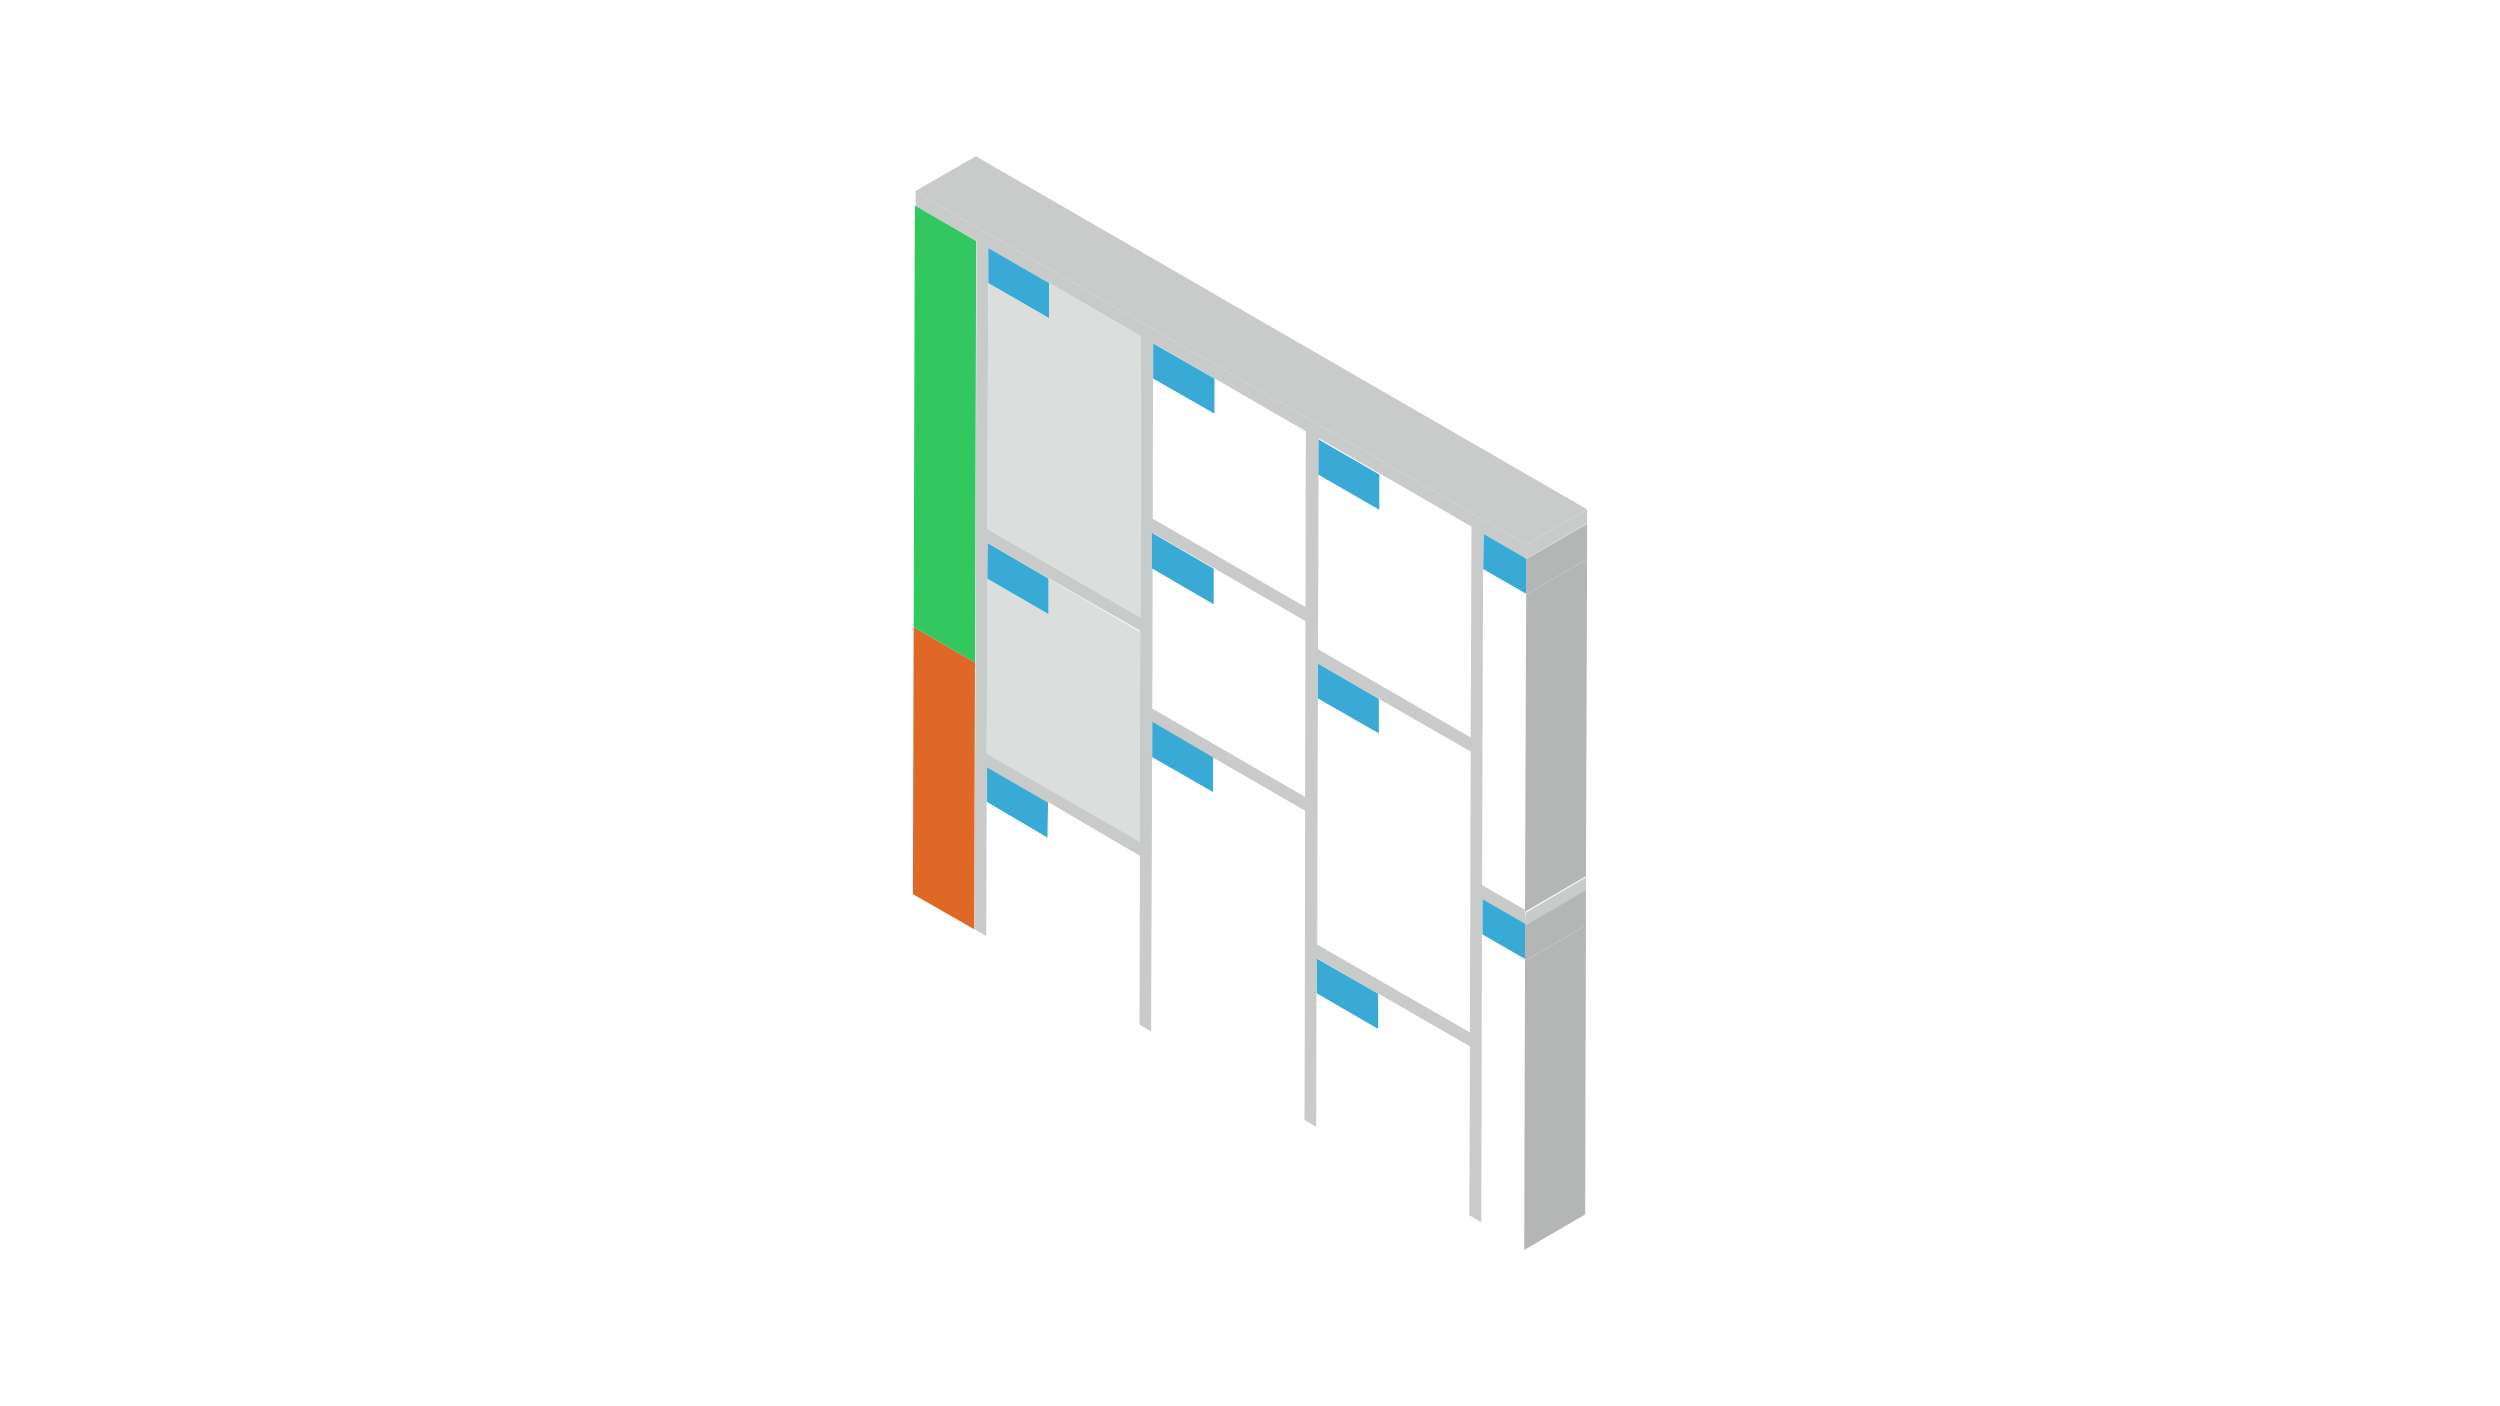 <?xml version="1.0" encoding="utf-8"?>
<!-- Generator: Adobe Illustrator 27.5.0, SVG Export Plug-In . SVG Version: 6.00 Build 0)  -->
<svg version="1.1" xmlns="http://www.w3.org/2000/svg" xmlns:xlink="http://www.w3.org/1999/xlink" x="0px" y="0px"
	 viewBox="0 0 640 360" style="enable-background:new 0 0 640 360;" xml:space="preserve">
<style type="text/css">
	.st0{fill:#FFFFFF;}
	.st1{fill:#39A9D6;}
	.st2{fill:#DCDDDD;}
	.st3{fill:#C9CACA;}
	.st4{fill:#E06827;}
	.st5{fill:#32C75F;}
	.st6{fill:#B4B5B5;}
</style>
<g id="レイヤー_1">
	<rect class="st0" width="640" height="360"/>
</g>
<g id="レイヤー_2">
	<g>
		<g>
			<polygon class="st1" points="268.3,205.3 268.2,214.5 252.6,205.3 252.6,196.1 			"/>
		</g>
		<g>
			<polygon class="st2" points="291.9,161.8 291.7,216.3 252.6,193.5 252.8,139 252.7,148.1 268.4,157.2 268.4,148.1 			"/>
		</g>
		<g>
			<polygon class="st1" points="268.4,148.1 268.4,157.2 252.7,148.1 252.8,139 			"/>
		</g>
		<g>
			<polygon class="st0" points="334.5,159.3 334.3,204.7 294.8,181.9 294.9,136.4 294.9,145.5 310.7,154.7 310.7,145.6 			"/>
		</g>
		<g>
			<polygon class="st0" points="334.4,110.5 334.2,155.4 295.1,132.8 295.2,87.9 295.2,96.9 310.9,105.9 310.9,96.9 			"/>
		</g>
		<g>
			<polygon class="st1" points="353,178.9 353,187.8 337.3,178.8 337.3,169.8 			"/>
		</g>
		<g>
			<polygon class="st1" points="310.9,96.9 310.9,105.9 295.2,96.9 295.2,87.9 			"/>
		</g>
		<g>
			<polygon class="st0" points="376.5,192.4 376.3,264.3 337.1,241.8 337.3,169.8 337.3,178.8 353,187.8 353,178.9 			"/>
		</g>
		<g>
			<polygon class="st1" points="353.5,121.7 353.5,131.1 337.1,121.6 337.2,112.3 			"/>
		</g>
		<g>
			<polygon class="st0" points="376.8,135.1 376.7,189.6 337.2,166.8 337.3,112.3 337.3,121.4 353.1,130.5 353.1,121.4 			"/>
		</g>
		<g>
			<polygon class="st0" points="379.5,230.2 379.5,239.2 390.4,245.5 390.2,319.2 379.3,312.9 			"/>
		</g>
		<g>
			<polygon class="st0" points="379.8,136.7 379.7,145.7 390.7,152 390.5,232.9 379.5,226.6 			"/>
		</g>
		<g>
			<path class="st3" d="M390.7,143l-11-6.3l-0.3,89.9l11,6.3l0,3.6l-11-6.3l-0.2,82.7l-3.1-1.8l0.1-43.2l-23.5-13.6l-15.6-9
				l-0.1,43.2l-3.1-1.8l0.2-79.1L310.6,194l-15.6-9l-0.2,79.1l-3.1-1.8l0.1-43.2l-23.5-13.6l-15.6-9l-0.1,43.2l-3.1-1.8l0.2-68.3
				l0.3-107.9l-15.6-9l0-3.6l156.5,90.4L390.7,143z M291.9,158l0.2-71.9l-23.5-13.6l-15.6-9l-0.2,71.9L291.9,158 M376.3,264.3
				l0.2-71.9L353,178.9l-15.6-9l-0.2,71.9L376.3,264.3 M291.7,215.5l0.2-54L268.4,148l-15.6-9l-0.2,54L291.7,215.5 M376.5,188.8
				l0.2-54l-23.5-13.6l-15.6-9l-0.2,54L376.5,188.8 M334.2,155.4l0.1-45l-23.5-13.6l-15.6-9l-0.1,45L334.2,155.4 M334.1,204l0.1-45
				l-23.5-13.6l-15.6-9l-0.1,45L334.1,204"/>
		</g>
		<g>
			<polygon class="st4" points="249.6,169.6 249.4,237.9 233.7,228.9 233.9,160.5 			"/>
		</g>
		<g>
			<polygon class="st0" points="291.7,219.1 291.6,263.1 252.5,240.1 252.6,196.1 252.6,205.3 268.2,214.5 268.3,205.3 			"/>
		</g>
		<g>
			<polygon class="st1" points="310.6,193.9 310.6,202.8 294.9,193.8 295,184.8 			"/>
		</g>
		<g>
			<polygon class="st0" points="376.3,267.9 376.1,311.1 337,288.5 337.1,245.4 337.1,254.3 352.8,263.4 352.8,254.4 			"/>
		</g>
		<g>
			<polygon class="st1" points="352.8,254.4 352.8,263.4 337.1,254.3 337.1,245.4 			"/>
		</g>
		<g>
			<polygon class="st0" points="334.1,207.6 333.9,286.7 294.7,264.1 295,185 294.9,194 310.6,203 310.6,194 			"/>
		</g>
		<g>
			<polygon class="st5" points="249.9,61.7 249.6,169.6 233.9,160.5 234.2,52.6 			"/>
		</g>
		<g>
			<polygon class="st1" points="310.7,145.6 310.7,154.7 294.9,145.5 294.9,136.4 			"/>
		</g>
		<g>
			<polygon class="st1" points="268.6,72.5 268.6,81.5 253,72.5 253,63.5 			"/>
		</g>
		<g>
			<polygon class="st2" points="292.1,86.1 291.9,158 252.8,135.4 253,63.5 253,72.5 268.6,81.5 268.6,72.5 			"/>
		</g>
		<g>
			<polygon class="st3" points="390.5,233.7 406,224.6 406,228.2 390.4,237.3 			"/>
		</g>
		<g>
			<polygon class="st1" points="390.5,236.5 390.4,245.5 379.5,239.2 379.5,230.2 			"/>
		</g>
		<g>
			<g>
				<polygon class="st6" points="390.7,152.2 406.3,143.1 406,224.3 390.4,233.4 				"/>
			</g>
			<g>
				<polygon class="st6" points="390.4,246 406,236.9 405.8,310.9 390.2,320 				"/>
			</g>
			<g>
				<polygon class="st6" points="390.4,237 406,227.9 406,236.9 390.4,246 				"/>
			</g>
			<g>
				<polygon class="st6" points="390.7,143.1 406.3,134.1 406.3,143.1 390.7,152.2 				"/>
			</g>
		</g>
		<g>
			<polygon class="st3" points="390.7,139.4 406.3,130.4 406.3,134 390.7,143 			"/>
		</g>
		<g>
			<polygon class="st1" points="390.7,143 390.7,152 379.7,145.7 379.8,136.7 			"/>
		</g>
		<g>
			<polygon class="st3" points="234.2,49 249.8,40 406.3,130.4 390.7,139.4 			"/>
		</g>
	</g>
</g>
</svg>
